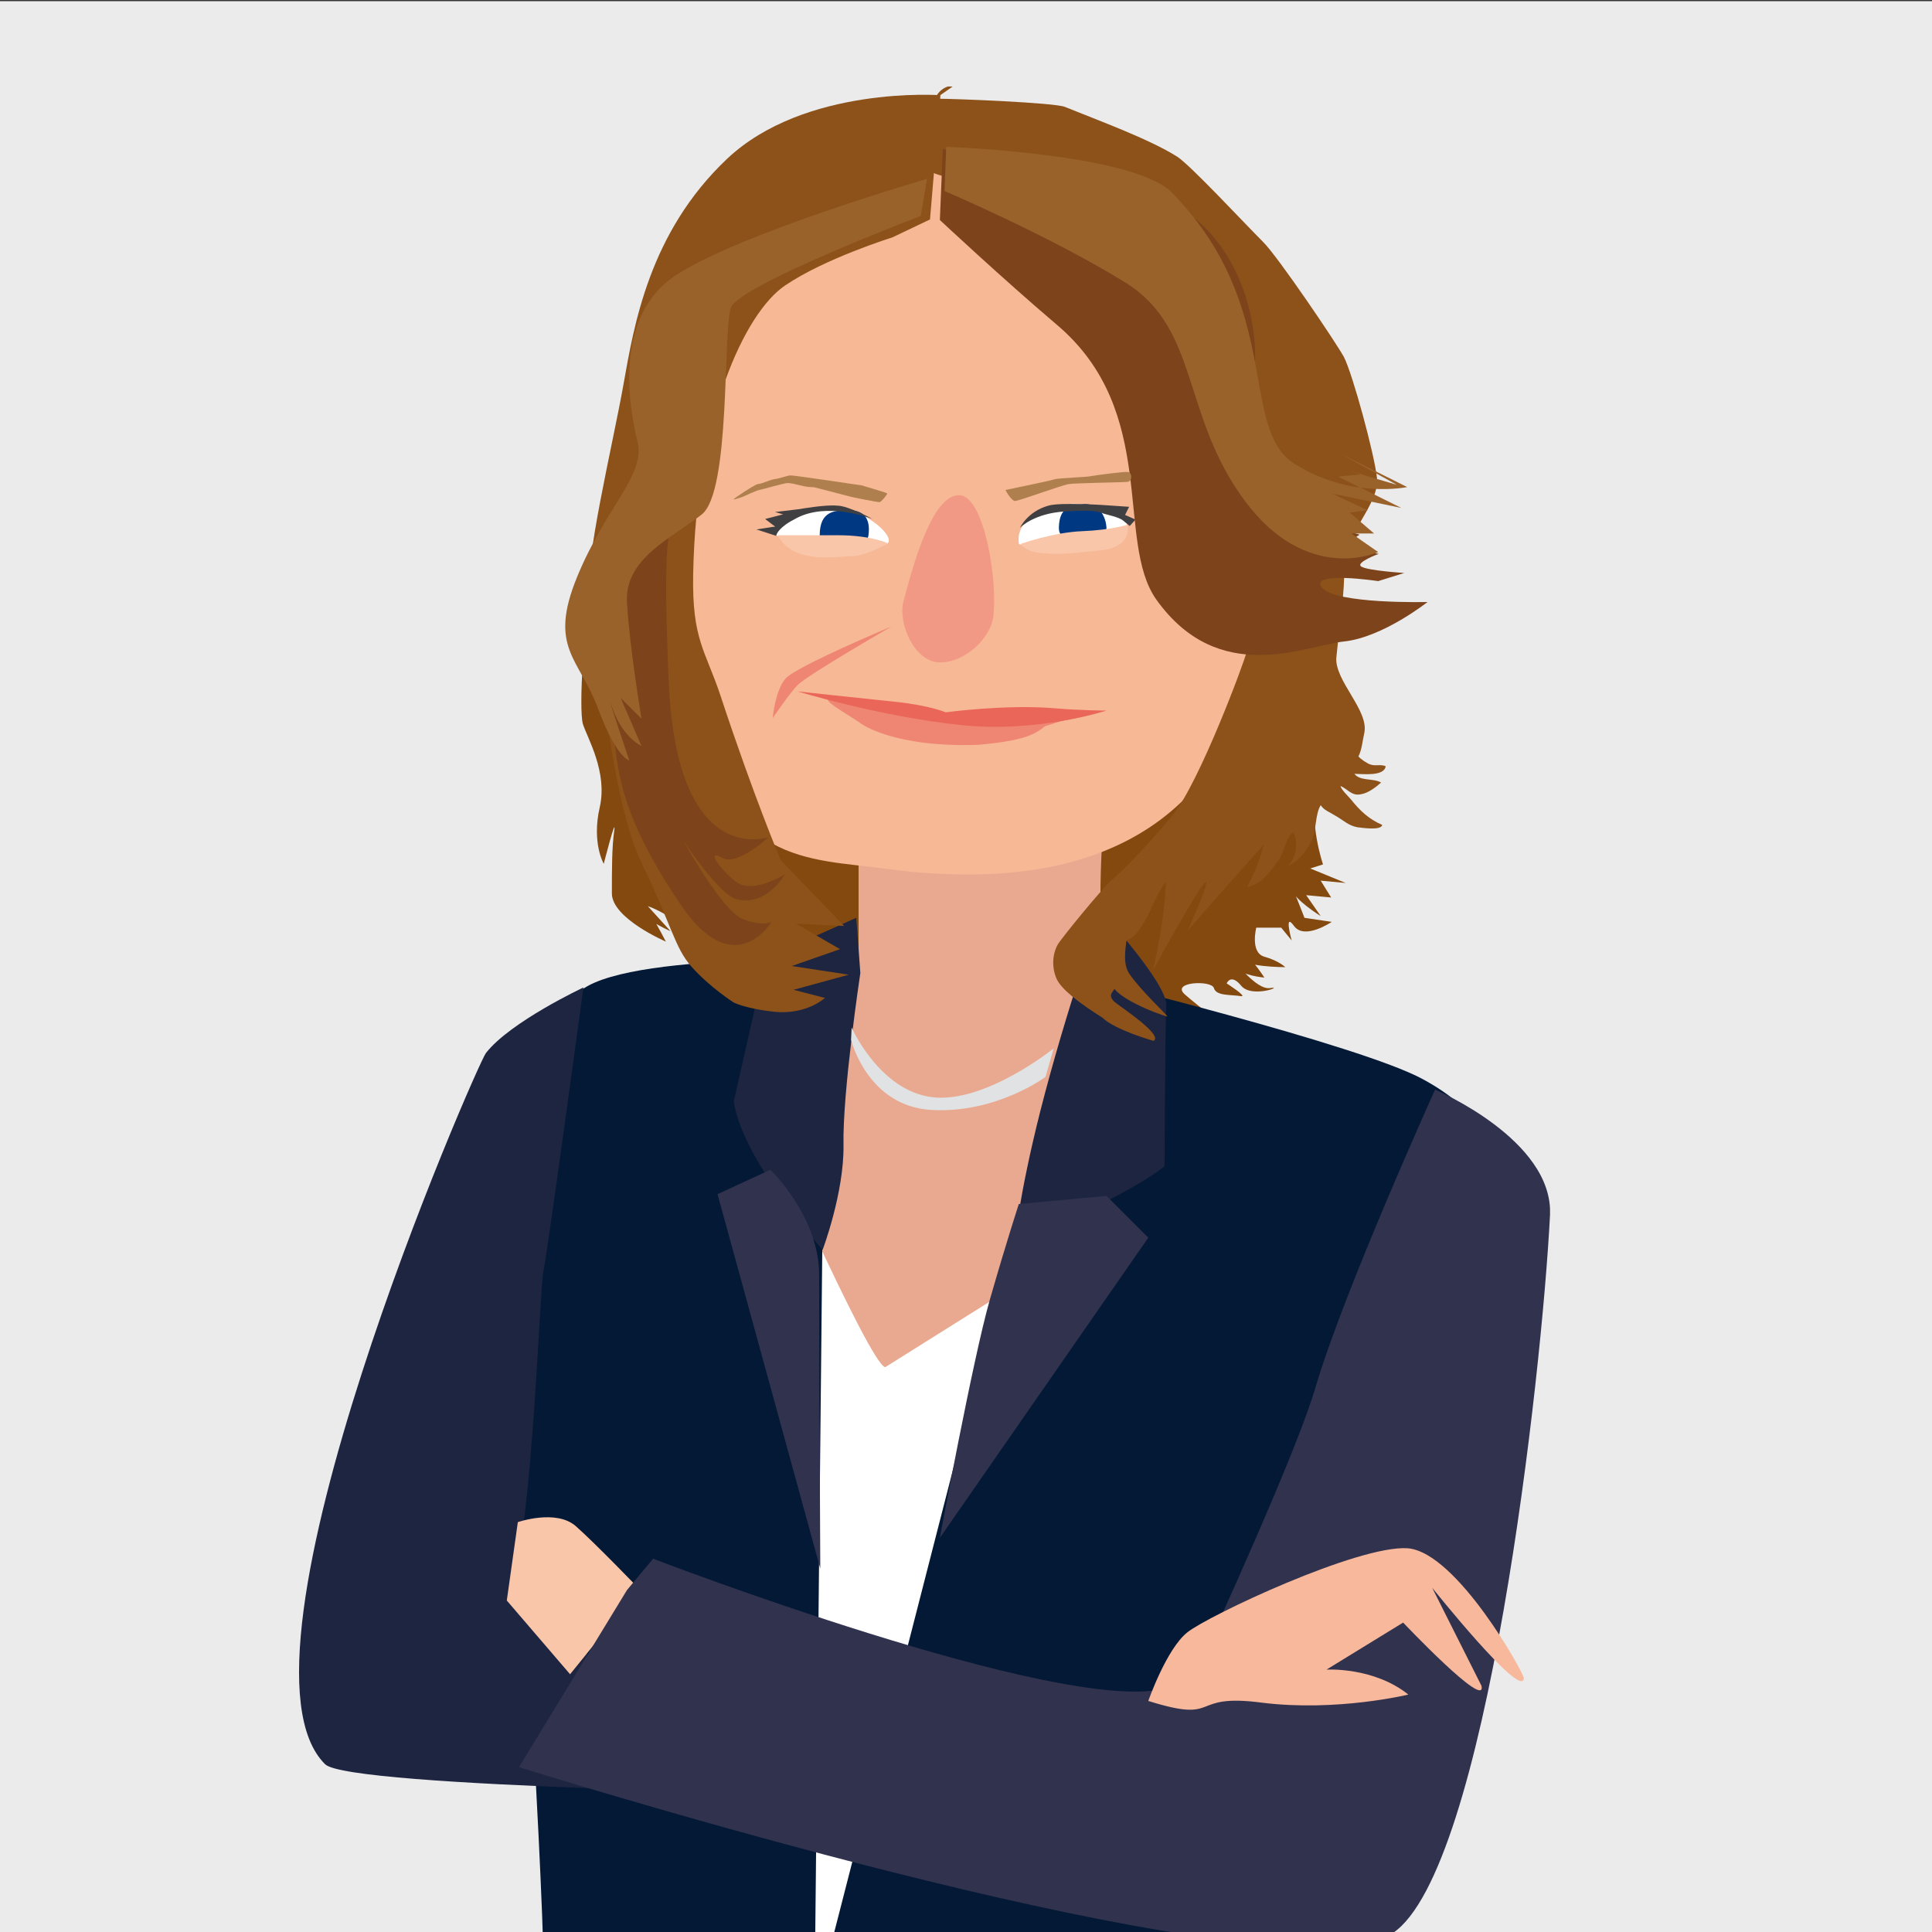<?xml version="1.0" encoding="utf-8"?>
<!-- Generator: Adobe Illustrator 22.1.0, SVG Export Plug-In . SVG Version: 6.00 Build 0)  -->
<svg version="1.1" id="Ebene_1" xmlns="http://www.w3.org/2000/svg" xmlns:xlink="http://www.w3.org/1999/xlink" x="0px" y="0px"
	 viewBox="0 0 332.8 332.8" style="enable-background:new 0 0 332.8 332.8;" xml:space="preserve">
<rect x="0" y="0" width="332.8" height="332.8" fill="#333333" stroke="none"/>
<style type="text/css">
	.st0{fill:#EBEBEC;}
	.st1{clip-path:url(#SVGID_2_);fill:#F7B895;}
	.st2{clip-path:url(#SVGID_2_);fill:#5E84B1;}
	.st3{clip-path:url(#SVGID_2_);fill:#84490E;}
	.st4{fill:#84490E;}
	.st5{clip-path:url(#SVGID_4_);fill:#E9A991;}
	.st6{clip-path:url(#SVGID_4_);fill:#F7B895;}
	.st7{clip-path:url(#SVGID_4_);fill:#F29985;}
	.st8{clip-path:url(#SVGID_4_);fill:#EF8674;}
	.st9{clip-path:url(#SVGID_4_);fill:#EA6659;}
	.st10{clip-path:url(#SVGID_4_);fill:#FFFFFF;}
	.st11{clip-path:url(#SVGID_4_);fill:#003882;}
	.st12{clip-path:url(#SVGID_4_);fill:#404043;}
	.st13{clip-path:url(#SVGID_4_);fill:#F9C6AA;}
	.st14{clip-path:url(#SVGID_4_);fill:#031935;}
	.st15{clip-path:url(#SVGID_4_);fill:#1D2541;}
	.st16{clip-path:url(#SVGID_4_);fill:#31324E;}
	.st17{clip-path:url(#SVGID_4_);fill:#8C5219;}
	.st18{clip-path:url(#SVGID_4_);fill:#7D431A;}
	.st19{clip-path:url(#SVGID_4_);fill:#9A622B;}
	.st20{clip-path:url(#SVGID_4_);fill:#F7B89C;}
	.st21{clip-path:url(#SVGID_4_);fill:#2D6EA2;}
	.st22{clip-path:url(#SVGID_4_);fill:#AF804E;}
	.st23{clip-path:url(#SVGID_4_);fill:#E1E2E3;}
	.st24{clip-path:url(#SVGID_4_);fill:#17213D;}
</style>
<rect x="-0.1" y="0.2" class="st0" width="333" height="333"/>
<g>
	<g>
		<defs>
			<rect id="SVGID_1_" x="-31" y="14.9" width="298" height="855"/>
		</defs>
		<clipPath id="SVGID_2_">
			<use xlink:href="#SVGID_1_"  style="overflow:visible;"/>
		</clipPath>
		<path class="st1" d="M81.5,515c0,0-30.7,246.3-33.9,265.9c-2.8,16.7-16.7,30.6-40.4,52.9c-2.8,2.6,19.2-2.3,21.6,0
			c2.4,2.3,32.7-21.6,36.9-27.2c11.4-15.2,67.5-300.3,67.5-300.3s0.6,267.5,4.9,301.4c0.4,3.5,1.5,5.7,2.8,6.9
			c7.3,6.6,28.1,37,43.8,26c3.5-2.5-23.7-39-23.7-39s48.3-259.5,30.3-298.3c-18-38.8-102.7-8.6-102.7-8.6L81.5,515z"/>
		<path class="st2" d="M95.2,364.4c0,0-25.9,94.8-28.7,130.8c-2.9,35.9-10.1,89.1-10.1,89.1s33,31.6,85.5,28.7
			c52.4-2.9,74-20.1,74-25.9c0-5.7,31.6-208.4-23-227c-54.6-18.7-80.5-4.3-80.5-4.3L95.2,364.4z"/>
		<path class="st3" d="M173.8,20.3c0,0,46.6,17.6,51.6,46.3c5,28.7,2.9,62.9,1.4,69c-1.4,6.1,1.1,13.3,1.1,13.3l-2.2,0.7l6.1,2.5
			l-4.3-0.4l1.8,2.9l-4.3-0.4l2.5,3.6c0,0-4.7-2.9-5-4.7c-0.4-1.8,2.2,5,2.2,5l4.7,0.7c0,0-4.7,3.2-6.5,0.7
			c-1.8-2.5-0.4,2.5-0.4,2.5l-1.8-2.2h-4.3c0,0-1.1,4.3,1.4,5c2.5,0.7,3.6,1.8,3.6,1.8s-7.9,0-7.5-1.8c0.4-1.8,3.9,3.6,3.9,3.6
			s-4.3-0.4-4.7-1.8c-0.4-1.4,3.2,4,5.7,3.6c2.5-0.4-3.2,1.8-5-0.4c-1.8-2.2-2.5-0.4-2.5-0.4s3.6,2.3,2.5,2.2
			c-1.8-0.3-4.3,0-4.7-1.4c-0.4-1.4-7.5-1.1-5,1.1c2.5,2.2,7.2,5.7,7.2,5.7s-4.3-1.8-5.4-2.2c-1.1-0.4,1.8,3.6,1.8,3.6l-5.7-4.7
			c0,0-0.7,4.7-1.4,3.6c-0.7-1.1-3.6-3.2-3.6-3.2s-0.7,2.2-6.1-7.5c-5.4-9.7-20.4-11.5-20.4-11.5l-20.1,11.1l-4.3,6.1l-7.2-4.3
			c0,0-9.3,3.2-15.8-3.6c-6.5-6.8-11.5-8.3-11.5-8.3l3.9,4.3c0,0-6.8-2.9-6.5-5.7c0.4-2.9,5.7,7.5,5.7,7.5s-9.3-4-9.3-8.3
			c0-4.3,0-7.9,0.4-10.8c0.4-2.9-1.8,5.7-1.8,5.7s-2.1-3.6-0.7-9.7c1.4-6.1-2.1-11.9-2.9-14.4c-0.7-2.5,0-17.6,2.2-25.5
			c2.1-7.9,4.7-58.2,20.4-66.8c15.8-8.6,24.4-10.4,35.5-12.2C169.9,18.8,173.8,20.3,173.8,20.3"/>
	</g>
	<polygon class="st4" points="147.9,28.4 125.4,43.6 112.3,78.4 110.9,115.4 119.6,143.7 130.4,165.5 139.9,174.2 139.2,168.4 
		144.2,172.7 145.7,165.5 148.6,170.5 150,166.9 152.2,169.1 155.1,165.5 159.5,167.6 163.1,163.3 168.9,168.4 170.3,164 
		183.4,167.6 199.4,163.3 214.6,148.1 225.5,106.7 219.7,71.2 205.9,42.9 190.6,28.4 168.2,19.7 	"/>
	<g>
		<defs>
			<rect id="SVGID_3_" x="-31" y="14.9" width="298" height="855"/>
		</defs>
		<clipPath id="SVGID_4_">
			<use xlink:href="#SVGID_3_"  style="overflow:visible;"/>
		</clipPath>
		<path class="st5" d="M147.9,144.2v23.7l-0.7,1.1c-2.9,1.5-39.7,2.1-39.7,2.1s25.9,69.3,35.8,72.3c9.8,2.9,21.1-11,43.4-12.5
			s42.9-40.9,39.9-46.8c-2.9-5.9-31.2-11.8-34.8-14.7c-3.6-2.9-1.8-26.9-1.8-26.9L147.9,144.2z"/>
		<path class="st6" d="M152.2,149.6c-12.3-1.7-28.3-0.5-32-28c-2.4-18.4-2.4-28.3-1.4-43.9c1.3-19.7,13.8-59.8,43.5-58.4
			c46.2,2.1,61,69.5,53.7,96.5C208.8,143.1,186.7,154.3,152.2,149.6"/>
		<path class="st7" d="M161.8,114.1c-4.3-0.1-7.1-6.7-6.2-10.4c1.6-6,4.9-18.6,9.7-18.4c4.3,0.2,6.6,15,5.8,20.9
			C170.7,109.8,166.3,114.2,161.8,114.1"/>
		<path class="st6" d="M212.6,90.7c0,0,7.1-4.3,7.7,3.1c0.6,7.4-7.2,21.4-9.2,21.4C209.2,115.2,212.6,90.7,212.6,90.7"/>
		<path class="st8" d="M143.9,120.5c1.8,0.4,19.1,4.1,24,4.1c8.9,0,18.2-2.1,19.1-1.7l-7,2.2c-1.7,1.4-3.6,2.5-11.5,3.2
			c-14.5,0.5-20.1-3.6-20.1-3.6C146.2,123.1,140,119.8,143.9,120.5"/>
		<path class="st9" d="M137.4,119.1c0,0,10.1,1.1,16.9,1.8c5.8,0.6,8.6,1.8,8.6,1.8s10.4-1.4,18.7-0.7c4.7,0.4,9,0.4,9,0.4
			s-11.8,3.9-25.1,2.5C151.4,123.4,137.4,119.1,137.4,119.1"/>
		<path class="st8" d="M153.6,107.9c0,0-14.4,8.3-16.2,10.1c-1.3,1.3-4.3,5.7-4.3,5.7s0.4-4.7,2.2-6.8
			C137.1,114.8,153.6,107.9,153.6,107.9"/>
		<path class="st10" d="M185.2,92.5c-5.1,0.2-9.6,1.9-9.7,1.1c-0.6-4.4,4.7-5.9,8-6.7c3.1-0.7,10.2,1.4,10.6,3.3
			C194.5,91.5,188.9,92.3,185.2,92.5"/>
		<path class="st11" d="M186.5,92.6c-2,0.4-4.2,0.4-4.1-1.8c0.1-3.4,1.9-3.6,3.9-3.9c2-0.4,4.1,1,4.3,4
			C190.6,92.9,188.5,92.3,186.5,92.6"/>
		<path class="st12" d="M175.7,90.9c0,0,2.4-2.5,7.8-2.8c1.8-0.1,4.9-0.3,6.1,0.2c1,0.4,3.1,0.7,3.9,1.4c1.1,0.9,1.1,0.9,1.1,0.9
			l1-1.1l-1.8-0.8l0.7-1.4l-4.4-0.3c0,0-7.5-0.5-9.5,0.1C177,88.1,175.7,90.9,175.7,90.9"/>
		<path class="st13" d="M175.8,93.7c0,0,5.6-2,10.6-2.2c5-0.2,7.8-1.1,7.8-1.1s1.1,3.8-4.6,4.4c-5.7,0.6-7.5,0.8-10.8,0.4
			C176.6,94.9,175.8,93.7,175.8,93.7"/>
		<path class="st10" d="M142.6,94.1c-3.6-0.3-10.3-1.3-9.5-3.1c1.1-2.6,9.5-3.7,11.6-3.4c6,0.8,10.5,6.2,7.4,6.2
			C150.6,93.8,146.1,94.3,142.6,94.1"/>
		<path class="st11" d="M144.9,94.1c-3.2,0-3.7-0.3-3.7-1.9c0-4.3,2.7-4.3,5.1-4.3c2.4,0,3.7,1.3,3.3,4.3
			C149.4,93.5,148.4,94.1,144.9,94.1"/>
		<path class="st12" d="M150.3,89.4c0,0-6.7-2.7-12.1-0.6c-0.8,0.3-1.4,0.7-2,1c-2.4,1.4-2.5,2.5-2.5,2.5l-3.4-1.1l3.2-0.5l-1.7-1.3
			l3.1-0.8l-1.4-0.4l4.2-0.5c0,0,4.4-0.8,6.5-0.6C146.1,87.1,150.3,89.4,150.3,89.4"/>
		<path class="st13" d="M134,92.2h10.4c5.7,0,8.6,1.4,8.6,1.4s-4,2.2-6.1,2.2c-2.2,0-5.7,0.7-9-0.4C134.8,94.4,134,92.2,134,92.2"/>
		<path class="st10" d="M129.5,188.8c0,0,20.4,46.6,23,46.7l42.4-26.6l-56,148.7L129.5,188.8z"/>
		<path class="st14" d="M186.4,168.3c0,0,47.9,11.7,58.7,17.6c20.5,11.1,11.3,27.1,16.6,35.4c5.3,8.3-24.5,113.3-25.4,124.8
			c-0.9,11.5,11.1,94.7,11.1,94.7S189,471.5,150,461.8c-2.8-0.7-16.4-84.6-18.3-84.8c-2.3-0.2-26.4,67.1-29.1,66.7
			C83.1,440.4,77.1,419.1,72,413c-5.8-6.9,20.7-52.8,21.6-65.5c0.9-12.1-3.8-78.8-4.4-102.7c-0.5-17.3,5-64.8,9.7-72.9
			c4.7-8.1,49.1-6.5,49.1-6.5l-6.3,44.2l-1.4,136.5l38.5-150L186.4,168.3z"/>
		<path class="st15" d="M189.7,157c0,0,11.4,12.4,11.2,16.2c-0.2,3.8-0.3,27.7-0.3,27.7c-6.5,5.2-25.9,13.6-25.9,13.6
			s0.8-8.5,4.5-23.1C183.7,173.7,189.7,157,189.7,157"/>
		<path class="st15" d="M147.5,158.1L132,165l-5.6,24.7c1.4,10.1,15.3,25.6,15.3,25.6s3.7-9.8,3.6-18c-0.2-9.1,2.9-29.7,2.9-29.7
			L147.5,158.1z"/>
		<path class="st16" d="M247.2,187.7c0,0,20.4,8.6,19.8,21.6c-1.4,27.5-10.9,112.9-27.1,123.7c-17.2,11.4-48.3-14.1-48.3-14.1
			s29.9-62.6,35-79.9C231.4,222.6,247.2,187.7,247.2,187.7"/>
		<path class="st15" d="M100.5,170.1c0,0-12.6,5.9-16.8,11.3c-1.6,2.1-46.2,104.2-27.7,122.5c4.1,4.1,88.8,5.2,88.8,5.2
			s-60-29.3-56.6-37.1c3.4-7.7,4.8-50.4,5.4-53C94.2,216.6,100.5,170.1,100.5,170.1"/>
		<path class="st13" d="M110.1,273.7c0,0-7.5-7.8-10.9-10.8c-3.4-3-10-0.7-10-0.7l-1.9,13.5l10.9,12.7L110.1,273.7z"/>
		<path class="st16" d="M190.6,206l7.2,7.2l-35.9,51.7c0,0,5.7-30.9,8.6-41c2.9-10.1,5-16.5,5-16.5L190.6,206z"/>
		<path class="st16" d="M123.6,205.7l9.1-4.2c0,0,8.4,8,8.4,18.1c0,10.1,0.2,50.6,0.2,50.6L123.6,205.7z"/>
		<path class="st17" d="M161.1,17c3.7,0,20.5,0.7,22.3,1.4c5.4,2.2,14.5,5.5,19.4,8.6c2.3,1.5,11.5,11.4,14.8,14.7
			c2.6,2.6,12.6,17.4,13.9,19.8c1.5,2.9,5.3,16.9,5.7,20.9c0.4,4.4-5.6,9.9-5.6,14.3c0,6.2-0.8,10.4-1.4,16.5
			c-0.4,4,5.7,9.2,4.8,13.1c-0.3,1.3-0.4,2.8-1,4c0.3,0.4,1.6,1.3,2.1,1.4c0.8,0.3,1.8-0.1,2.6,0.3c-0.3,1.8-4,1.3-5.4,1.3
			c1,1.3,3.2,0.7,4.6,1.5c-0.9,0.8-2.2,1.8-3.4,2c-1.7,0.4-2.3-0.9-3.6-1.4c0.2,0.7,1.2,1.6,1.8,2.3c1.6,2,3.1,3.4,5.4,4.4
			c-0.2,1-3.4,0.5-4.3,0.4c-1.6-0.3-2.5-1.3-3.8-2c-1.1-0.7-1.9-0.9-2.5-1.8c-1,1.6-0.7,4.4-1.6,6.2c-0.7,1.5-2.4,3.7-4.1,4.3
			c1.4-1.3,1.9-3.9,1-5.8c-1.1,0.4-1.7,3.6-2.5,4.7c-1.4,1.9-3,4.3-5.5,4.7c1.3-2.3,2.2-4.7,2.9-7.3c-0.6,0.6-12.2,13.7-13.1,14.8
			c0.4-1,3.4-7.5,3.2-8.4c-0.8-0.3-9.5,16-9.2,15.1c0.9-3.2,2.3-11.7,2.2-15.1c-1.8,2.4-2.6,5.4-4.3,7.9c-1.8,2.7-2.4,1.6-2.5,2.5
			c-0.4,2.9-0.2,4.3,0.5,5.4c2,2.9,6.1,6.7,6.6,7.4c-0.8-0.1-10.6-3.6-9.5-6.3c1.6,2-1.5,2,0.4,3.8c0.8,0.7,8.5,5.7,6.7,6.7
			c0,0-6.7-1.9-8.8-4c-4-2.5-7.1-4.9-7.9-6.7c-0.8-1.8-0.8-4.1,0.2-5.9c0.5-0.9,7.4-9.4,9.2-11c1.6-1.4,5.2-4.8,10.6-11.3
			c4.6-5.5,12.5-26.8,12.7-28c0.7-3.3,0.6-5.4-0.7-8.5c-0.7-1.6-4-10.6-5.1-13.8c-1.7-4.7-2.8-9.6-4.4-14.3c-1.2-3.5-1.6-7-3-10.4
			c-2-5-3.1-10.9-6.3-15.3c-1.1-1.5-2.3-3.1-3.5-4.4c-1.7-1.7-3.9-2.8-5.7-4.4c-3.7-3-7-5.6-11.6-7.2c-4-1.4-8-2.6-12.1-3.8
			c-2-0.6-2.2-0.6-2.2-2.7c0-1.4,0-2.9,0-4.3c0-3.1,0.1-8.4,4.3-8.6"/>
		<path class="st18" d="M161.9,37.9c0,0,10.8,10.1,20.1,18c17.8,15,10,37.3,17.2,47.4c10.8,15.1,25.6,7.9,32.3,7.2
			c6.7-0.7,14.4-6.8,14.4-6.8s-16,0.4-18.2-2.5c-2.2-2.9,9.7-1.1,9.7-1.1l4.5-1.4c0,0-6.3-0.4-7.4-1.1c-1.1-0.7,3-2.2,3-2.2
			l-6.7-1.1l3.4-2.2l-6-1.8l2.6-0.7l-6.3-3.6l4.8,1.1c0,0-10,0.5-8.9,0c10.4-4.7-9.7-6.5-5.6-17.2c4.1-10.8-0.7-30.9-15.6-35.9
			c-14.9-5-36.8-8.3-36.8-8.3L161.9,37.9z"/>
		<path class="st19" d="M163,25.3c0,0,32.3,1.1,38.9,7.9c19.3,19.8,11.4,40.6,21.1,46.7c9.6,6.1,19.4,4,19.4,4l-11.6-5.8l9.8,5.4
			l-8.6-2.5l2.7,0.7l-4.2,0.4l10.9,5.4l-12-2.5l6.2,2.9l-3.1,0.4l4.2,3.6h-3.9l4.6,3.2c0,0-12.3,5.7-23.1-9
			c-10.8-14.7-7.7-29.5-20.4-37.4c-12.7-7.9-31.2-15.8-31.2-15.8L163,25.3z"/>
		<path class="st17" d="M160.2,37.8l1.8-21.4c0,0-23.4-1.7-36.8,11c-13.4,12.7-16,28.7-17.8,38.8c-1.8,10.2-6.9,31.2-5.8,36.3
			c1.1,5.1,3.4,34.6,8.8,45.9c5.4,11.2,5.8,14.8,8.7,18.1c3.2,3.6,7.3,6.2,7.3,6.2s2.2,1.1,7.1,1.6c5.5,0.5,8.6-2.4,8.6-2.4
			l-5.4-1.4l9.5-2.6l-9.8-1.5l8.3-2.9l-7.6-4.4l8.3,0.4l-10.9-11.3c0,0-4.6-10.8-10.4-28.4c-2.6-7.8-4.9-9.6-4.7-20.8
			c0.5-27.3,8.9-45.1,15.8-49.8c6.9-4.7,18.5-8.3,18.5-8.3L160.2,37.8z"/>
		<path class="st18" d="M115.2,92.5c0,0-1,3,0,25.1c1.4,32.3,17.2,26.6,17.2,26.6s-5.4,5-7.9,3.6c-3.1-1.8-0.5,2,2.3,4.1
			c2.9,2.2,8.4-1.3,8.4-1.3s-3.1,5.6-8.3,4.3c-3-0.7-9.2-10.1-9.2-10.1s6.6,12,10.2,13.5c3.6,1.4,5,0.5,5,0.5s-6.5,10.8-15.8-3.2
			c-10-14.9-10.8-22.3-11.5-30.9c-0.7-8.6-3.6-21.6,0-28.7c3.6-7.2,10.8-17.2,10.1-19.4C115.2,74.5,115.2,92.5,115.2,92.5"/>
		<path class="st19" d="M158.6,37.2c0,0-31.3,11.9-32.7,15.8c-1.4,4,0,31.6-5,35.6c-5,4-13.3,7.5-12.9,15.1
			c0.4,7.5,2.5,20.1,2.5,20.1l-3.6-3.6l3.6,8.3c0,0-3.2-1.4-5-6.5c-1.8-5,2.9,9,2.9,9s-2.2-0.4-5.4-9c-3.2-8.6-8.6-10.4-3.6-22.6
			c5-12.2,11.9-17.6,10.4-23.4c-1.4-5.7-4.3-21.6,6.8-28.7c11.1-7.2,43.1-16.5,43.1-16.5L158.6,37.2z"/>
		<path class="st16" d="M108,273.9l-18.6,30.5c0,0,108.7,34.1,142.1,30.6c26.6-2.8-8.6-49.5-31-44.1c-18.2,4.4-88-22.4-88-22.4
			L108,273.9z"/>
		<path class="st20" d="M197.8,293c12.8,4,6.7-1.4,19.6,0.3c12.9,1.6,25.2-1.4,25.2-1.4c-6-4.8-14.1-4.3-14.1-4.3l13.2-8.1
			c0,0,14.4,15.2,13.5,10.9l-8.5-16.9c0,0,15.5,19.4,15.8,15.6c0.1-0.7-11.5-21.7-20-22.4c-8.5-0.6-34.4,11.6-38,14.5
			C200.9,284.1,197.8,293,197.8,293"/>
		<path class="st21" d="M68,802.4c-0.4-0.3-4,7.8-16.4,15.3c-7.2,4.4-20.1,12.3-26.8,14.4c-4.8,1.5-5.6,0.1-8.2-2.1
			c-3.1-2.6,17.1-23.4,17.1-23.4s-11.4,8.4-16,15.3c-4.7,7-13.4,10-20.3,10.9c-10.3,1.4-29.7,3.9-28.3,14.9
			c1.5,11.7,30.4,8.7,37.2,8.4c4.4-0.2,21.5-2.9,32.9-6.9c6.4-2.2,9.2-4.6,11.7-7.5c5.2-6.1,8.9-4.1,8.9-4.1s-0.6,2.8,1.4,4.8
			c3,3,8.8-2.4,8.9-5.5C70.8,821.5,78.3,810.2,68,802.4"/>
		<path class="st21" d="M142.5,813.1c0,0,24.3,25.2,30.9,25.6c19.3,1.3-1.4-21.3-1.4-21.3l-2.4-4.4l-1.6-2.9l7.6,10.6l11.5,17.4
			c0,0,2.7,4.6,7.6,7.9c3.9,2.6,40.9,9.8,11.4,22.9c-7.4,3.3-36.5-3.2-44.9-5.7c-8.2-2.5-17.2-25.3-20.4-19.6c-3.3,5.7-9-4.9-9-4.9
			s-1.1-19.8,0-22.6c2.5-6.3,6.3-12.9,6.3-12.9L142.5,813.1z"/>
		<path class="st22" d="M148.4,83.6c-0.2,0-11.9-1.8-12.3-1.7c-0.4,0-2.1,0.6-2.5,0.6c-1.3,0.2-1.8,0.7-3.1,0.9
			c-0.4,0-4.3,2.6-4.1,2.6c0.1,0,0.2,0,0.2,0c0.1,0,0.9-0.3,1.3-0.4c0.2-0.1,2.6-1.2,2.9-1.2c0.2,0,4.3-1.2,4.9-1.2
			c1.4,0.1,2.4,0.6,3.8,0.7c0.3,0,0.7,0,1,0.1c0.4,0.1,4.7,1.2,5.4,1.4c1,0.3,5.2,1.1,5.6,1.1c0.3,0,1.5-1.5,1.3-1.5
			C152.9,84.9,148.7,83.7,148.4,83.6"/>
		<path class="st22" d="M181.5,82.6c0.9-0.3,6-0.4,6.5-0.6c0.5-0.1,5.7-0.8,6.3-0.7c0.7,0.1,0.8,1.5,0,1.7
			c-0.8,0.1-9.4,0.2-10.3,0.4c-1.4,0.3-8.3,2.8-9.1,2.9c-0.6,0.1-1.7-1.8-1.7-1.9C173.2,84.4,181,82.8,181.5,82.6"/>
		<path class="st23" d="M146.7,177c0,0,4.8,10.9,13.9,12c9.1,1.1,20.9-8.4,20.9-8.4l-1.4,4.9c0,0-8.4,6.3-19.6,5.7
			c-11.1-0.6-13.9-12.1-13.9-12.1L146.7,177z"/>
		<path class="st24" d="M186.5,377.8c0,0,9.1,0.2,21.4-0.1c17.3-0.4,20.2-0.7,20.2-0.7s3.9,29.1,2.8,29.9
			c-1.1,0.9-13.1,18.2-19.2,18.2c-4.2,0-21.2-7.8-23.7-12.5C185.5,407.9,186.5,377.8,186.5,377.8"/>
	</g>
</g>
</svg>
